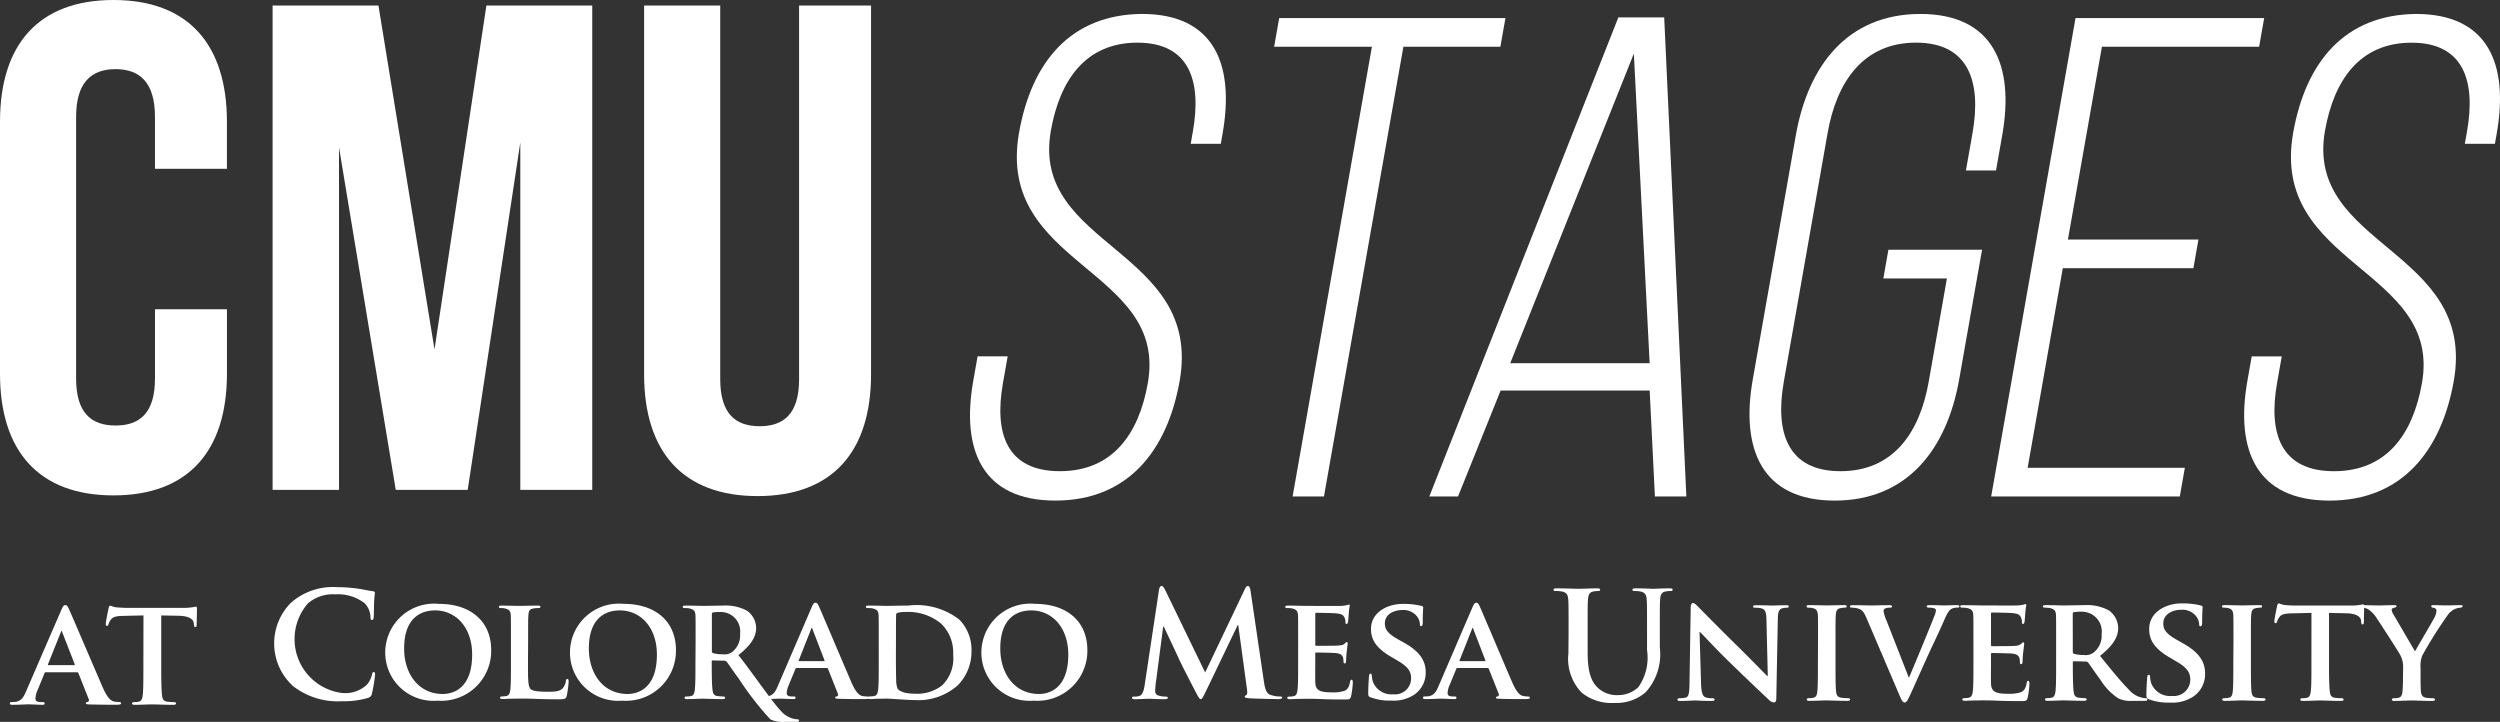 <svg xmlns="http://www.w3.org/2000/svg" xmlns:xlink="http://www.w3.org/1999/xlink" width="163.642" height="47.252" viewBox="0 0 163.642 47.252"><rect x="0" y="0" width="163.642" height="47.252" fill="#333333" stroke="none"/><defs><clipPath id="a"><rect width="163.642" height="47.252" fill="#fff"/></clipPath></defs><g transform="translate(0 0)"><g transform="translate(0 0)" clip-path="url(#a)"><path d="M14.855,20.245v4.211c0,5.073-2.536,7.971-7.427,7.971S0,29.529,0,24.456V7.971C0,2.9,2.536,0,7.427,0s7.427,2.9,7.427,7.971v3.08h-4.71v-3.4c0-2.264-1-3.125-2.582-3.125S4.982,5.39,4.982,7.653v17.12c0,2.264,1,3.08,2.581,3.08s2.582-.816,2.582-3.08V20.245Z" transform="translate(0 0)" fill="#fff"/><path d="M48.11,23.271,51.507.762h6.929v31.7h-4.71V9.729L50.284,32.465h-4.71L41.86,10.046V32.465H37.512V.762h6.929Z" transform="translate(-19.669 -0.399)" fill="#fff"/><path d="M93.622.762V25.218c0,2.265,1,3.08,2.581,3.08s2.581-.815,2.581-3.08V.762h4.71V24.9c0,5.072-2.536,7.971-7.427,7.971s-7.428-2.9-7.428-7.971V.762Z" transform="translate(-46.478 -0.399)" fill="#fff"/><path d="M150.02,9.748l-.118.671h-1.969l.142-.806c.584-3.311-.227-5.815-3.627-5.815s-5.088,2.46-5.671,5.771c-1.341,7.605,9.955,7.74,8.432,16.374-.8,4.519-3.349,7.829-8.136,7.829s-6.172-3.311-5.375-7.829l.284-1.611h1.969l-.308,1.745c-.592,3.355.28,5.771,3.724,5.771s5.168-2.416,5.76-5.771c1.325-7.516-9.97-7.65-8.432-16.374.829-4.7,3.422-7.74,8.039-7.785,4.742,0,6.082,3.311,5.286,7.83" transform="translate(-69.993 -1.006)" fill="#fff"/><path d="M176.548,33.8l5.191-29.438h-6.4l.331-1.879H190.48l-.332,1.879H183.8L178.6,33.8Z" transform="translate(-91.938 -1.302)" fill="#fff"/><path d="M201.36,26.816l-2.789,6.934h-1.879L209.067,2.389h3l1.45,31.362h-2.058l-.343-6.934Zm.628-1.789h9.127L210.081,4.76Z" transform="translate(-103.134 -1.252)" fill="#fff"/><path d="M257.3,9.837l-.41,2.327H254.92l.434-2.461c.591-3.356-.257-5.906-3.7-5.906s-5.193,2.55-5.785,5.906L243,25.988c-.592,3.355.265,5.861,3.71,5.861s5.184-2.506,5.775-5.861l1.191-6.755h-4.161l.331-1.879h6.13l-1.5,8.5c-.8,4.519-3.364,7.919-8.151,7.919s-6.155-3.4-5.359-7.919l2.824-16.016c.8-4.519,3.365-7.918,8.151-7.918s6.156,3.4,5.359,7.918" transform="translate(-126.237 -1.006)" fill="#fff"/><path d="M287.581,16.979l-.332,1.879H278.7l-2.3,13.063h10.291l-.332,1.879H274.013l5.522-31.317h12.348l-.331,1.879h-10.29l-2.225,12.617Z" transform="translate(-143.677 -1.302)" fill="#fff"/><path d="M325.357,9.748l-.118.671H323.27l.142-.806C324,6.3,323.185,3.8,319.785,3.8s-5.086,2.46-5.67,5.771c-1.341,7.605,9.954,7.74,8.431,16.374-.8,4.519-3.349,7.829-8.136,7.829s-6.171-3.311-5.374-7.829l.284-1.611h1.967l-.308,1.745c-.592,3.355.281,5.771,3.726,5.771s5.168-2.416,5.76-5.771c1.325-7.516-9.971-7.65-8.432-16.374.829-4.7,3.423-7.74,8.039-7.785,4.742,0,6.082,3.311,5.285,7.83" transform="translate(-161.93 -1.006)" fill="#fff"/><path d="M38.909,87.221a3.768,3.768,0,0,1-.067-5.413A4.149,4.149,0,0,1,41.848,80.8a9.547,9.547,0,0,1,1.38.1c.361.048.666.134.951.162.1.009.143.058.143.114,0,.076-.029.19-.047.524-.02.313-.01.837-.029,1.027-.01.143-.029.219-.114.219s-.1-.077-.1-.209a1.361,1.361,0,0,0-.371-.876,2.837,2.837,0,0,0-1.932-.59,2.481,2.481,0,0,0-1.788.59,3.556,3.556,0,0,0,2.121,5.851,2.065,2.065,0,0,0,1.741-.533,1.583,1.583,0,0,0,.324-.628c.029-.153.048-.19.124-.19s.085.067.085.143a9.053,9.053,0,0,1-.209,1.266.335.335,0,0,1-.247.275,5.509,5.509,0,0,1-1.713.22,4.756,4.756,0,0,1-3.263-1.037" transform="translate(-19.783 -42.366)" fill="#fff"/><path d="M53.013,86.268a3.2,3.2,0,0,1,3.51-3.168c2.112,0,3.426,1.17,3.426,3.025a3.268,3.268,0,0,1-3.511,3.311,3.156,3.156,0,0,1-3.425-3.168m5.689.152c0-1.788-1.075-2.892-2.426-2.892-.933,0-2.026.495-2.026,2.493,0,1.665.951,2.978,2.53,2.978.59,0,1.922-.275,1.922-2.579" transform="translate(-27.797 -43.573)" fill="#fff"/><path d="M70.549,87.107c0,1.037,0,1.551.18,1.7.143.124.466.171,1.114.171.447,0,.771-.01.98-.228a.97.97,0,0,0,.209-.485c.01-.077.029-.124.1-.124s.077.086.077.18a6.226,6.226,0,0,1-.124.933c-.057.18-.1.219-.534.219-.6,0-1.084-.01-1.5-.029s-.771-.019-1.113-.019c-.1,0-.276.009-.476.009s-.409.02-.58.02c-.1,0-.161-.029-.161-.087,0-.038.029-.085.133-.085a1.255,1.255,0,0,0,.294-.029c.171-.038.219-.191.247-.428.038-.343.038-.98.038-1.722V85.68c0-1.227,0-1.456-.01-1.712-.019-.275-.095-.361-.361-.438a1.175,1.175,0,0,0-.276-.028c-.1,0-.143-.029-.143-.086s.058-.076.181-.076c.39,0,.923.019,1.152.019.2,0,.884-.019,1.208-.019.123,0,.181.019.181.076s-.048.086-.152.086a1.955,1.955,0,0,0-.323.028c-.228.039-.295.152-.313.438-.019.257-.019.485-.019,1.712Z" transform="translate(-35.989 -43.699)" fill="#fff"/><path d="M78.439,86.268a3.2,3.2,0,0,1,3.51-3.168c2.112,0,3.425,1.17,3.425,3.025a3.268,3.268,0,0,1-3.511,3.311,3.155,3.155,0,0,1-3.425-3.168m5.689.152c0-1.788-1.075-2.892-2.426-2.892-.933,0-2.027.495-2.027,2.493,0,1.665.952,2.978,2.531,2.978.59,0,1.922-.275,1.922-2.579" transform="translate(-41.129 -43.573)" fill="#fff"/><path d="M94.791,85.68c0-1.227,0-1.456-.01-1.712-.019-.275-.1-.362-.362-.438a1.584,1.584,0,0,0-.333-.028c-.085,0-.142-.029-.142-.086s.067-.077.19-.077c.437,0,.97.019,1.142.019.285,0,1.047-.019,1.3-.019a2.934,2.934,0,0,1,1.589.342,1.413,1.413,0,0,1,.589,1.113c0,.6-.342,1.133-1.161,1.789.742.913,2.269,3.139,2.774,3.643a1.569,1.569,0,0,0,.894.533.784.784,0,0,0,.2.019.1.1,0,0,1,.1.085c0,.067-.057.086-.162.086h-.8a1.819,1.819,0,0,1-.913-.161,19.973,19.973,0,0,1-2.079-2.683c-.333-.437-.685-.98-.79-1.1a.193.193,0,0,0-.152-.058l-.751-.019a.06.06,0,0,0-.067.067v.114c0,.752.009,1.379.048,1.722.029.238.066.39.323.429a3.262,3.262,0,0,0,.409.029.1.1,0,0,1,.1.085c0,.058-.067.087-.172.087-.485,0-1.179-.029-1.3-.029-.162,0-.695.029-1.027.029-.1,0-.162-.029-.162-.087,0-.038.029-.085.133-.085a1.255,1.255,0,0,0,.295-.029c.172-.039.219-.191.247-.429.039-.342.039-.98.039-1.722Zm1.065.628c0,.086.019.115.076.143a2.3,2.3,0,0,0,.637.076.84.84,0,0,0,.59-.132,1.368,1.368,0,0,0,.542-1.2,1.271,1.271,0,0,0-1.275-1.437,3.023,3.023,0,0,0-.494.029c-.058.019-.076.048-.076.114Z" transform="translate(-49.259 -43.699)" fill="#fff"/><path d="M107.14,87.211c-.047,0-.057.009-.075.057l-.448,1.085a1.472,1.472,0,0,0-.124.494c0,.143.076.229.332.229h.124c.1,0,.124.038.124.085,0,.067-.048.087-.134.087-.276,0-.665-.029-.932-.029-.086,0-.533.029-.97.029-.105,0-.153-.02-.153-.087,0-.048.029-.085.1-.085s.172-.01.248-.01c.381-.057.523-.3.694-.713l2.188-5.09c.095-.228.162-.323.247-.323.124,0,.162.077.248.257.2.447,1.6,3.758,2.131,4.985.322.733.561.837.713.866a2.077,2.077,0,0,0,.314.029c.076,0,.115.029.115.085s-.048.087-.361.087c-.3,0-.9,0-1.608-.02-.152-.009-.247-.009-.247-.067s.019-.076.1-.085a.128.128,0,0,0,.076-.181l-.647-1.627a.079.079,0,0,0-.085-.057Zm1.789-.447c.038,0,.047-.02.038-.049l-.79-2.054c-.01-.029-.02-.076-.039-.076s-.038.047-.047.076l-.809,2.045c-.02.038,0,.058.029.058Z" transform="translate(-54.996 -43.488)" fill="#fff"/><path d="M119.994,85.68c0-1.228,0-1.456-.009-1.712-.019-.276-.095-.362-.361-.438a1.568,1.568,0,0,0-.333-.029c-.086,0-.143-.029-.143-.086s.067-.076.19-.076c.438,0,.971.019,1.209.019.257,0,.856-.019,1.361-.019a4.563,4.563,0,0,1,3.367.923,2.833,2.833,0,0,1,.79,2.055,3.135,3.135,0,0,1-.914,2.255,3.9,3.9,0,0,1-2.806.951c-.3,0-.666-.028-1-.047s-.637-.048-.847-.048c-.1,0-.276.009-.476.009s-.409.02-.58.02c-.1,0-.161-.029-.161-.087,0-.038.029-.085.133-.085a1.237,1.237,0,0,0,.295-.029c.171-.038.219-.191.247-.428.038-.343.038-.98.038-1.722Zm1.123.894c0,.856.01,1.475.02,1.636a1.469,1.469,0,0,0,.094.571c.105.152.438.323,1.094.323a2.643,2.643,0,0,0,1.827-.552,2.47,2.47,0,0,0,.713-2.008,2.63,2.63,0,0,0-.78-2.016,3.376,3.376,0,0,0-2.34-.771,1.779,1.779,0,0,0-.514.057.142.142,0,0,0-.1.162c-.01.275-.01.941-.01,1.58Z" transform="translate(-62.474 -43.699)" fill="#fff"/><path d="M135.053,86.268a3.2,3.2,0,0,1,3.51-3.168c2.112,0,3.426,1.17,3.426,3.025a3.269,3.269,0,0,1-3.512,3.311,3.155,3.155,0,0,1-3.425-3.168m5.689.152c0-1.788-1.075-2.892-2.425-2.892-.933,0-2.027.495-2.027,2.493,0,1.665.952,2.978,2.531,2.978.59,0,1.921-.275,1.921-2.579" transform="translate(-70.814 -43.573)" fill="#fff"/><path d="M157.547,80.887c.029-.162.086-.247.162-.247s.134.048.257.295l2.6,5.365,2.588-5.432c.076-.153.124-.229.209-.229s.143.1.171.295l.866,5.88c.085.6.18.875.466.96a1.909,1.909,0,0,0,.59.1c.085,0,.152.009.152.066,0,.076-.114.105-.247.105-.237,0-1.55-.029-1.931-.058-.218-.02-.276-.048-.276-.1s.039-.076.1-.1.086-.143.048-.409l-.571-4.186H162.7l-2.074,4.32c-.218.447-.266.532-.352.532s-.181-.19-.333-.476c-.228-.438-.979-1.893-1.094-2.159-.085-.2-.656-1.4-.989-2.112h-.038l-.495,3.787a3.869,3.869,0,0,0-.029.447c0,.181.124.266.285.3a1.825,1.825,0,0,0,.4.049c.076,0,.143.019.143.066,0,.086-.086.105-.228.105-.4,0-.828-.029-1-.029s-.638.029-.941.029c-.1,0-.172-.019-.172-.105,0-.048.057-.066.153-.066a1.221,1.221,0,0,0,.285-.029c.267-.058.343-.429.39-.752Z" transform="translate(-81.681 -42.283)" fill="#fff"/><path d="M177.709,85.606c0-1.227,0-1.456-.009-1.712-.02-.275-.1-.362-.362-.438a1.581,1.581,0,0,0-.333-.028c-.086,0-.143-.029-.143-.086s.067-.077.19-.077c.438,0,.97.019,1.209.019.265,0,2.121.01,2.284,0s.285-.038.352-.047a.931.931,0,0,1,.134-.039c.048,0,.057.039.057.077a3.564,3.564,0,0,0-.066.523c-.01.085-.029.438-.047.533-.01.039-.029.133-.1.133s-.067-.038-.067-.1a.769.769,0,0,0-.057-.295c-.067-.143-.134-.257-.552-.294-.143-.02-1.141-.039-1.313-.039-.037,0-.056.029-.056.076v2c0,.048.009.086.056.086.19,0,1.275,0,1.465-.019s.323-.038.4-.123c.066-.058.1-.105.133-.105a.078.078,0,0,1,.067.086c0,.047-.02.18-.067.59-.02.161-.038.485-.038.542s-.01.181-.086.181c-.058,0-.076-.028-.076-.066-.01-.086-.01-.191-.029-.295-.048-.162-.153-.285-.466-.314-.153-.019-1.1-.038-1.313-.038-.039,0-.047.038-.047.086v.647c0,.276-.01.961,0,1.2.019.552.274.676,1.131.676a2.266,2.266,0,0,0,.79-.105c.209-.1.3-.266.361-.6.019-.086.038-.123.1-.123s.076.1.076.19a5.59,5.59,0,0,1-.114.895c-.058.209-.134.209-.448.209-.628,0-1.133-.01-1.541-.029s-.723-.019-.971-.019c-.095,0-.275.009-.476.009s-.409.019-.58.019c-.105,0-.162-.029-.162-.086,0-.039.029-.085.133-.085a1.257,1.257,0,0,0,.295-.029c.171-.039.219-.191.247-.429.038-.342.038-.98.038-1.722Z" transform="translate(-92.736 -43.625)" fill="#fff"/><path d="M188.448,89.227c-.134-.057-.162-.095-.162-.276,0-.438.038-.942.047-1.075s.039-.209.105-.209.085.076.085.133a1.494,1.494,0,0,0,.077.419,1.3,1.3,0,0,0,1.332.8,1.05,1.05,0,0,0,1.161-1.028c0-.352-.085-.7-.828-1.141l-.485-.286c-.989-.58-1.313-1.123-1.313-1.836,0-.989.952-1.627,2.112-1.627a4.966,4.966,0,0,1,1.189.133c.077.018.115.048.115.1,0,.1-.029.333-.029.97,0,.171-.039.257-.1.257s-.086-.047-.086-.143a.909.909,0,0,0-.219-.532,1.123,1.123,0,0,0-.933-.381c-.6,0-1.142.313-1.142.865,0,.362.134.647.885,1.065l.343.19c1.1.609,1.446,1.228,1.446,1.96a1.729,1.729,0,0,1-.837,1.513,2.436,2.436,0,0,1-1.4.332,3.549,3.549,0,0,1-1.36-.209" transform="translate(-98.726 -43.573)" fill="#fff"/><path d="M198.083,87.211c-.048,0-.057.009-.076.057l-.448,1.085a1.454,1.454,0,0,0-.123.494c0,.143.076.229.332.229h.124c.105,0,.124.038.124.085,0,.067-.047.087-.133.087-.275,0-.666-.029-.933-.029-.086,0-.533.029-.969.029-.105,0-.152-.02-.152-.087,0-.048.028-.085.095-.085s.172-.01.247-.01c.381-.057.523-.3.694-.713l2.189-5.09c.1-.228.162-.323.247-.323.124,0,.162.077.247.257.2.447,1.6,3.758,2.132,4.985.323.733.561.837.713.866a2.073,2.073,0,0,0,.314.029c.076,0,.114.029.114.085s-.048.087-.362.087c-.295,0-.9,0-1.608-.02-.152-.009-.247-.009-.247-.067s.02-.076.1-.085a.127.127,0,0,0,.077-.181l-.647-1.627a.079.079,0,0,0-.086-.057Zm1.789-.447c.038,0,.047-.02.038-.049l-.79-2.054c-.01-.029-.019-.076-.038-.076s-.039.047-.048.076l-.809,2.045c-.019.038,0,.058.029.058Z" transform="translate(-102.682 -43.488)" fill="#fff"/><path d="M214.773,83.789c0-1.481,0-1.754-.02-2.065-.02-.331-.1-.487-.419-.555a1.959,1.959,0,0,0-.38-.029c-.107,0-.166-.02-.166-.088s.068-.088.215-.088c.517,0,1.13.029,1.422.029.234,0,.848-.029,1.2-.029.147,0,.215.019.215.088s-.059.088-.156.088a1.43,1.43,0,0,0-.283.029c-.263.049-.341.214-.36.555-.02.312-.02.585-.02,2.065v1.364c0,1.413.283,2.007.76,2.4a1.8,1.8,0,0,0,1.218.4,1.909,1.909,0,0,0,1.345-.526,3.355,3.355,0,0,0,.565-2.416V83.789c0-1.481,0-1.754-.02-2.065-.02-.331-.1-.487-.419-.555a1.844,1.844,0,0,0-.351-.029c-.107,0-.166-.02-.166-.088s.068-.088.2-.088c.5,0,1.111.029,1.12.029.117,0,.731-.029,1.111-.029.137,0,.2.019.2.088s-.059.088-.176.088a1.43,1.43,0,0,0-.283.029c-.263.049-.341.214-.361.555-.019.312-.019.585-.019,2.065v1.043a3.687,3.687,0,0,1-.926,2.932,2.906,2.906,0,0,1-2.026.7,3.133,3.133,0,0,1-2.163-.672,3.2,3.2,0,0,1-.867-2.582Z" transform="translate(-112.099 -42.453)" fill="#fff"/><path d="M232.39,88.25c.02.643.127.838.293.9a1.444,1.444,0,0,0,.448.059c.1,0,.146.039.146.088,0,.068-.078.088-.2.088-.555,0-.955-.029-1.111-.029-.078,0-.487.029-.926.029-.117,0-.195-.01-.195-.088,0-.049.059-.088.137-.088a1.747,1.747,0,0,0,.39-.039c.224-.059.253-.283.263-1l.078-4.91c0-.166.059-.283.146-.283.107,0,.224.127.37.273.107.107,1.393,1.423,2.64,2.64.585.575,1.724,1.744,1.851,1.861h.039l-.088-3.683c-.01-.507-.088-.653-.293-.731a1.429,1.429,0,0,0-.448-.049c-.107,0-.136-.039-.136-.088,0-.068.088-.078.214-.078.448,0,.906.02,1.091.02.1,0,.419-.02.838-.02.117,0,.2.01.2.078,0,.049-.049.088-.146.088a.861.861,0,0,0-.263.029c-.234.068-.3.214-.312.682l-.1,5.222c0,.185-.068.263-.137.263a.509.509,0,0,1-.351-.175c-.536-.5-1.608-1.52-2.5-2.387-.935-.9-1.841-1.9-2.007-2.046h-.029Z" transform="translate(-121.045 -43.505)" fill="#fff"/><path d="M249.36,85.674c0-1.257,0-1.491-.01-1.754-.02-.283-.107-.38-.292-.438a1.084,1.084,0,0,0-.312-.039c-.088,0-.137-.02-.137-.1,0-.049.068-.068.2-.068.322,0,.906.019,1.15.019.214,0,.77-.019,1.1-.019.107,0,.176.019.176.068,0,.078-.049.1-.137.1a1.192,1.192,0,0,0-.254.029c-.234.039-.3.156-.321.448-.019.263-.019.5-.019,1.754v1.461c0,.8,0,1.461.039,1.812.029.224.088.351.341.39a3.2,3.2,0,0,0,.438.029c.1,0,.136.049.136.088,0,.059-.068.088-.166.088-.565,0-1.15-.029-1.384-.029-.195,0-.779.029-1.12.029-.107,0-.166-.029-.166-.088,0-.039.029-.088.136-.088a1.261,1.261,0,0,0,.3-.029c.176-.039.225-.156.254-.4.039-.341.039-1,.039-1.8Z" transform="translate(-130.357 -43.666)" fill="#fff"/><path d="M255.653,84.087c-.2-.458-.322-.536-.633-.614a1.527,1.527,0,0,0-.332-.029c-.078,0-.1-.039-.1-.088,0-.068.088-.078.215-.078.458,0,.945.02,1.247.02.214,0,.663-.02,1.091-.02.107,0,.2.02.2.078s-.059.088-.136.088a.633.633,0,0,0-.331.059.18.18,0,0,0-.088.166,2.371,2.371,0,0,0,.195.624L258.429,88h.029c.37-.858,1.471-3.527,1.676-4.073a1.163,1.163,0,0,0,.078-.3c0-.088-.04-.117-.117-.146a1.318,1.318,0,0,0-.341-.039c-.078,0-.147-.029-.147-.088s.078-.078.244-.078c.429,0,.809.02.916.02.146,0,.546-.02.809-.02.107,0,.175.02.175.078s-.049.088-.136.088a.682.682,0,0,0-.419.1c-.107.078-.224.2-.448.731-.341.78-.565,1.228-1.033,2.241-.546,1.208-.945,2.114-1.14,2.533-.215.478-.292.6-.41.6s-.185-.107-.351-.5Z" transform="translate(-133.493 -43.666)" fill="#fff"/><path d="M270.615,85.6c0-1.257,0-1.491-.01-1.754-.02-.283-.1-.37-.37-.448a1.581,1.581,0,0,0-.341-.029c-.088,0-.146-.029-.146-.088s.068-.078.195-.078c.448,0,.994.019,1.238.019.273,0,2.172.01,2.338,0a3.5,3.5,0,0,0,.361-.049,1.044,1.044,0,0,1,.137-.039c.049,0,.059.039.059.078a3.729,3.729,0,0,0-.069.536c-.009.088-.029.449-.048.546-.01.039-.029.136-.1.136s-.068-.039-.068-.107a.782.782,0,0,0-.058-.3c-.068-.146-.137-.263-.565-.3-.146-.02-1.169-.039-1.345-.039-.039,0-.058.029-.058.078V85.8c0,.049.009.088.058.088.2,0,1.306,0,1.5-.02a.675.675,0,0,0,.409-.127c.068-.059.1-.107.137-.107a.079.079,0,0,1,.068.088c0,.049-.02.185-.068.6-.02.166-.039.5-.039.556s-.01.185-.088.185c-.059,0-.078-.029-.078-.068-.01-.088-.01-.195-.03-.3-.048-.166-.156-.292-.478-.322-.156-.019-1.13-.039-1.344-.039-.039,0-.048.039-.048.088v.663c0,.283-.01.984,0,1.227.019.565.283.692,1.159.692a2.312,2.312,0,0,0,.809-.107c.215-.1.312-.273.37-.614.02-.088.039-.127.1-.127s.078.107.078.195a5.572,5.572,0,0,1-.117.916c-.059.215-.136.215-.458.215-.643,0-1.159-.01-1.578-.029s-.74-.019-.994-.019c-.1,0-.283.009-.487.009s-.419.02-.594.02c-.107,0-.166-.029-.166-.088,0-.039.029-.088.136-.088a1.261,1.261,0,0,0,.3-.029c.176-.039.225-.2.254-.439.039-.351.039-1,.039-1.763Z" transform="translate(-141.44 -43.591)" fill="#fff"/><path d="M282,85.674c0-1.257,0-1.49-.01-1.753-.019-.283-.1-.371-.371-.449a1.61,1.61,0,0,0-.341-.029c-.087,0-.146-.029-.146-.088s.068-.078.2-.078c.448,0,.994.02,1.169.02.292,0,1.072-.02,1.334-.02a3,3,0,0,1,1.627.351,1.447,1.447,0,0,1,.6,1.14c0,.614-.351,1.159-1.189,1.831.76.935,1.364,1.685,1.88,2.2a1.612,1.612,0,0,0,.916.546.8.8,0,0,0,.2.02.1.1,0,0,1,.107.088c0,.068-.058.088-.165.088H287a1.856,1.856,0,0,1-.935-.166,3.878,3.878,0,0,1-1.169-1.218c-.341-.448-.7-1-.809-1.13a.2.2,0,0,0-.156-.059l-.77-.02a.062.062,0,0,0-.068.068v.117c0,.769.01,1.412.048,1.763.03.244.069.4.332.438a3.245,3.245,0,0,0,.419.029.1.1,0,0,1,.107.088c0,.059-.068.088-.176.088-.5,0-1.208-.029-1.335-.029-.166,0-.711.029-1.052.029-.107,0-.166-.029-.166-.088,0-.039.03-.088.137-.088a1.26,1.26,0,0,0,.3-.029c.175-.039.224-.195.253-.438.039-.351.039-1,.039-1.763Zm1.091.643c0,.088.02.117.078.146a2.35,2.35,0,0,0,.653.078.86.86,0,0,0,.6-.137,1.4,1.4,0,0,0,.556-1.227,1.3,1.3,0,0,0-1.306-1.471,3.042,3.042,0,0,0-.507.029c-.059.019-.078.049-.078.117Z" transform="translate(-147.412 -43.666)" fill="#fff"/><path d="M295.538,89.306c-.137-.059-.166-.1-.166-.283,0-.448.039-.965.048-1.1s.039-.215.107-.215.088.078.088.137a1.55,1.55,0,0,0,.078.429,1.326,1.326,0,0,0,1.364.818,1.075,1.075,0,0,0,1.188-1.052c0-.361-.087-.721-.847-1.169l-.5-.293c-1.013-.594-1.344-1.15-1.344-1.88,0-1.013.974-1.666,2.163-1.666a5.072,5.072,0,0,1,1.217.137c.078.02.117.049.117.107,0,.107-.03.341-.03.994,0,.176-.039.263-.107.263s-.088-.049-.088-.146a.933.933,0,0,0-.224-.546,1.15,1.15,0,0,0-.955-.39c-.614,0-1.169.322-1.169.887,0,.37.136.662.906,1.091l.351.2c1.13.624,1.48,1.257,1.48,2.007a1.77,1.77,0,0,1-.857,1.549,2.5,2.5,0,0,1-1.432.341,3.644,3.644,0,0,1-1.393-.215" transform="translate(-154.876 -43.537)" fill="#fff"/><path d="M306.527,85.674c0-1.257,0-1.491-.01-1.754-.02-.283-.107-.38-.292-.438a1.085,1.085,0,0,0-.312-.039c-.088,0-.137-.02-.137-.1,0-.049.068-.068.2-.068.322,0,.906.019,1.15.019.214,0,.77-.019,1.1-.019.107,0,.176.019.176.068,0,.078-.049.1-.137.1a1.192,1.192,0,0,0-.254.029c-.234.039-.3.156-.321.448-.02.263-.02.5-.02,1.754v1.461c0,.8,0,1.461.039,1.812.029.224.087.351.341.39a3.2,3.2,0,0,0,.438.029c.1,0,.137.049.137.088,0,.059-.069.088-.166.088-.565,0-1.15-.029-1.384-.029-.195,0-.779.029-1.12.029-.107,0-.166-.029-.166-.088,0-.039.029-.088.136-.088a1.258,1.258,0,0,0,.3-.029c.176-.039.225-.156.254-.4.039-.341.039-1,.039-1.8Z" transform="translate(-160.332 -43.666)" fill="#fff"/><path d="M315.412,83.655l-1.276.03c-.5.01-.7.068-.828.253a.966.966,0,0,0-.146.283c-.02.068-.039.107-.1.107s-.078-.048-.078-.136c0-.137.166-.936.186-1,.019-.107.048-.156.1-.156.068,0,.156.069.371.1a7.845,7.845,0,0,0,.857.039h3.478a3.719,3.719,0,0,0,.585-.039c.136-.019.2-.039.234-.039.059,0,.068.049.068.176,0,.175-.019.789-.019,1-.01.088-.029.136-.078.136-.068,0-.088-.039-.1-.166l-.01-.088c-.019-.214-.244-.467-1.013-.477l-1.081-.02v3.351c0,.76.01,1.413.048,1.773.029.235.078.39.332.429a3.127,3.127,0,0,0,.438.029c.1,0,.137.049.137.088,0,.059-.068.088-.166.088-.565,0-1.14-.029-1.384-.029-.195,0-.779.029-1.12.029-.107,0-.166-.029-.166-.088,0-.039.029-.088.137-.088a1.185,1.185,0,0,0,.3-.029c.175-.039.224-.194.253-.438.039-.351.039-1,.039-1.763Z" transform="translate(-164.112 -43.537)" fill="#fff"/><path d="M327.653,87.389a1.646,1.646,0,0,0-.2-.867c-.058-.127-1.227-1.948-1.529-2.387a1.894,1.894,0,0,0-.556-.585.855.855,0,0,0-.36-.107c-.068,0-.127-.029-.127-.088s.059-.078.166-.078c.146,0,.789.02,1.071.02.186,0,.585-.02.975-.02.078,0,.127.02.127.078s-.059.068-.2.107c-.068.02-.117.058-.117.127a.645.645,0,0,0,.107.283c.156.254,1.276,2.192,1.422,2.426.107-.2,1.15-1.968,1.277-2.221a1.1,1.1,0,0,0,.127-.438c0-.078-.039-.156-.185-.185-.078-.019-.156-.029-.156-.1s.049-.078.146-.078c.283,0,.585.02.838.02.185,0,.751-.02.916-.02.1,0,.156.02.156.068s-.068.1-.166.1a1.045,1.045,0,0,0-.37.1,1.143,1.143,0,0,0-.448.39,27.869,27.869,0,0,0-1.666,2.65,1.929,1.929,0,0,0-.107.828v.663c0,.137,0,.477.02.828.02.244.1.4.351.438a3.286,3.286,0,0,0,.429.029c.1,0,.146.049.146.088,0,.059-.068.088-.185.088-.536,0-1.111-.029-1.345-.029-.215,0-.789.029-1.111.029-.117,0-.185-.019-.185-.088,0-.039.039-.088.137-.088a1.319,1.319,0,0,0,.3-.029c.175-.039.244-.195.263-.438.029-.351.029-.692.029-.828Z" transform="translate(-170.352 -43.666)" fill="#fff"/><path d="M3.707,87.67c-.049,0-.059.01-.079.059l-.466,1.138a1.526,1.526,0,0,0-.128.515c0,.149.079.237.346.237h.129c.109,0,.128.04.128.089,0,.069-.049.089-.138.089-.287,0-.693-.029-.97-.029-.089,0-.554.029-1.009.029-.109,0-.158-.02-.158-.089a.086.086,0,0,1,.1-.089c.079,0,.178-.01.257-.01.4-.059.544-.317.723-.743l2.277-5.257c.1-.238.168-.337.257-.337.129,0,.168.079.257.267.208.465,1.663,3.871,2.218,5.148.336.762.584.871.743.9a2.068,2.068,0,0,0,.327.029c.079,0,.118.03.118.089s-.049.089-.376.089c-.307,0-.94,0-1.673-.02-.158-.01-.257-.01-.257-.069s.02-.079.109-.089a.131.131,0,0,0,.079-.188l-.673-1.7a.082.082,0,0,0-.089-.059ZM5.568,87.2c.039,0,.049-.02.039-.049l-.821-2.109c-.01-.03-.02-.079-.04-.079s-.039.049-.049.079l-.841,2.1c-.02.039,0,.059.03.059Z" transform="translate(-0.714 -43.664)" fill="#fff"/><path d="M17.025,83.991l-1.3.029c-.5.01-.713.069-.841.258a1,1,0,0,0-.148.287c-.02.07-.039.109-.1.109s-.079-.05-.079-.139c0-.138.168-.951.188-1.02.02-.109.049-.158.1-.158.069,0,.158.069.376.1a8.223,8.223,0,0,0,.871.04h3.535a3.825,3.825,0,0,0,.594-.04c.138-.02.208-.039.237-.039.059,0,.069.049.069.178,0,.178-.02.8-.02,1.02-.01.089-.029.138-.079.138-.069,0-.089-.039-.1-.168l-.01-.089c-.02-.218-.247-.476-1.03-.485l-1.1-.02V87.4c0,.772.01,1.436.049,1.8.03.237.079.4.337.435a3.23,3.23,0,0,0,.445.03c.1,0,.139.049.139.089,0,.059-.069.089-.168.089-.574,0-1.158-.03-1.406-.03-.2,0-.792.03-1.139.03-.109,0-.168-.03-.168-.089,0-.039.029-.089.138-.089a1.213,1.213,0,0,0,.307-.03c.178-.039.228-.2.258-.445.039-.356.039-1.02.039-1.792Z" transform="translate(-7.634 -43.707)" fill="#fff"/></g></g></svg>